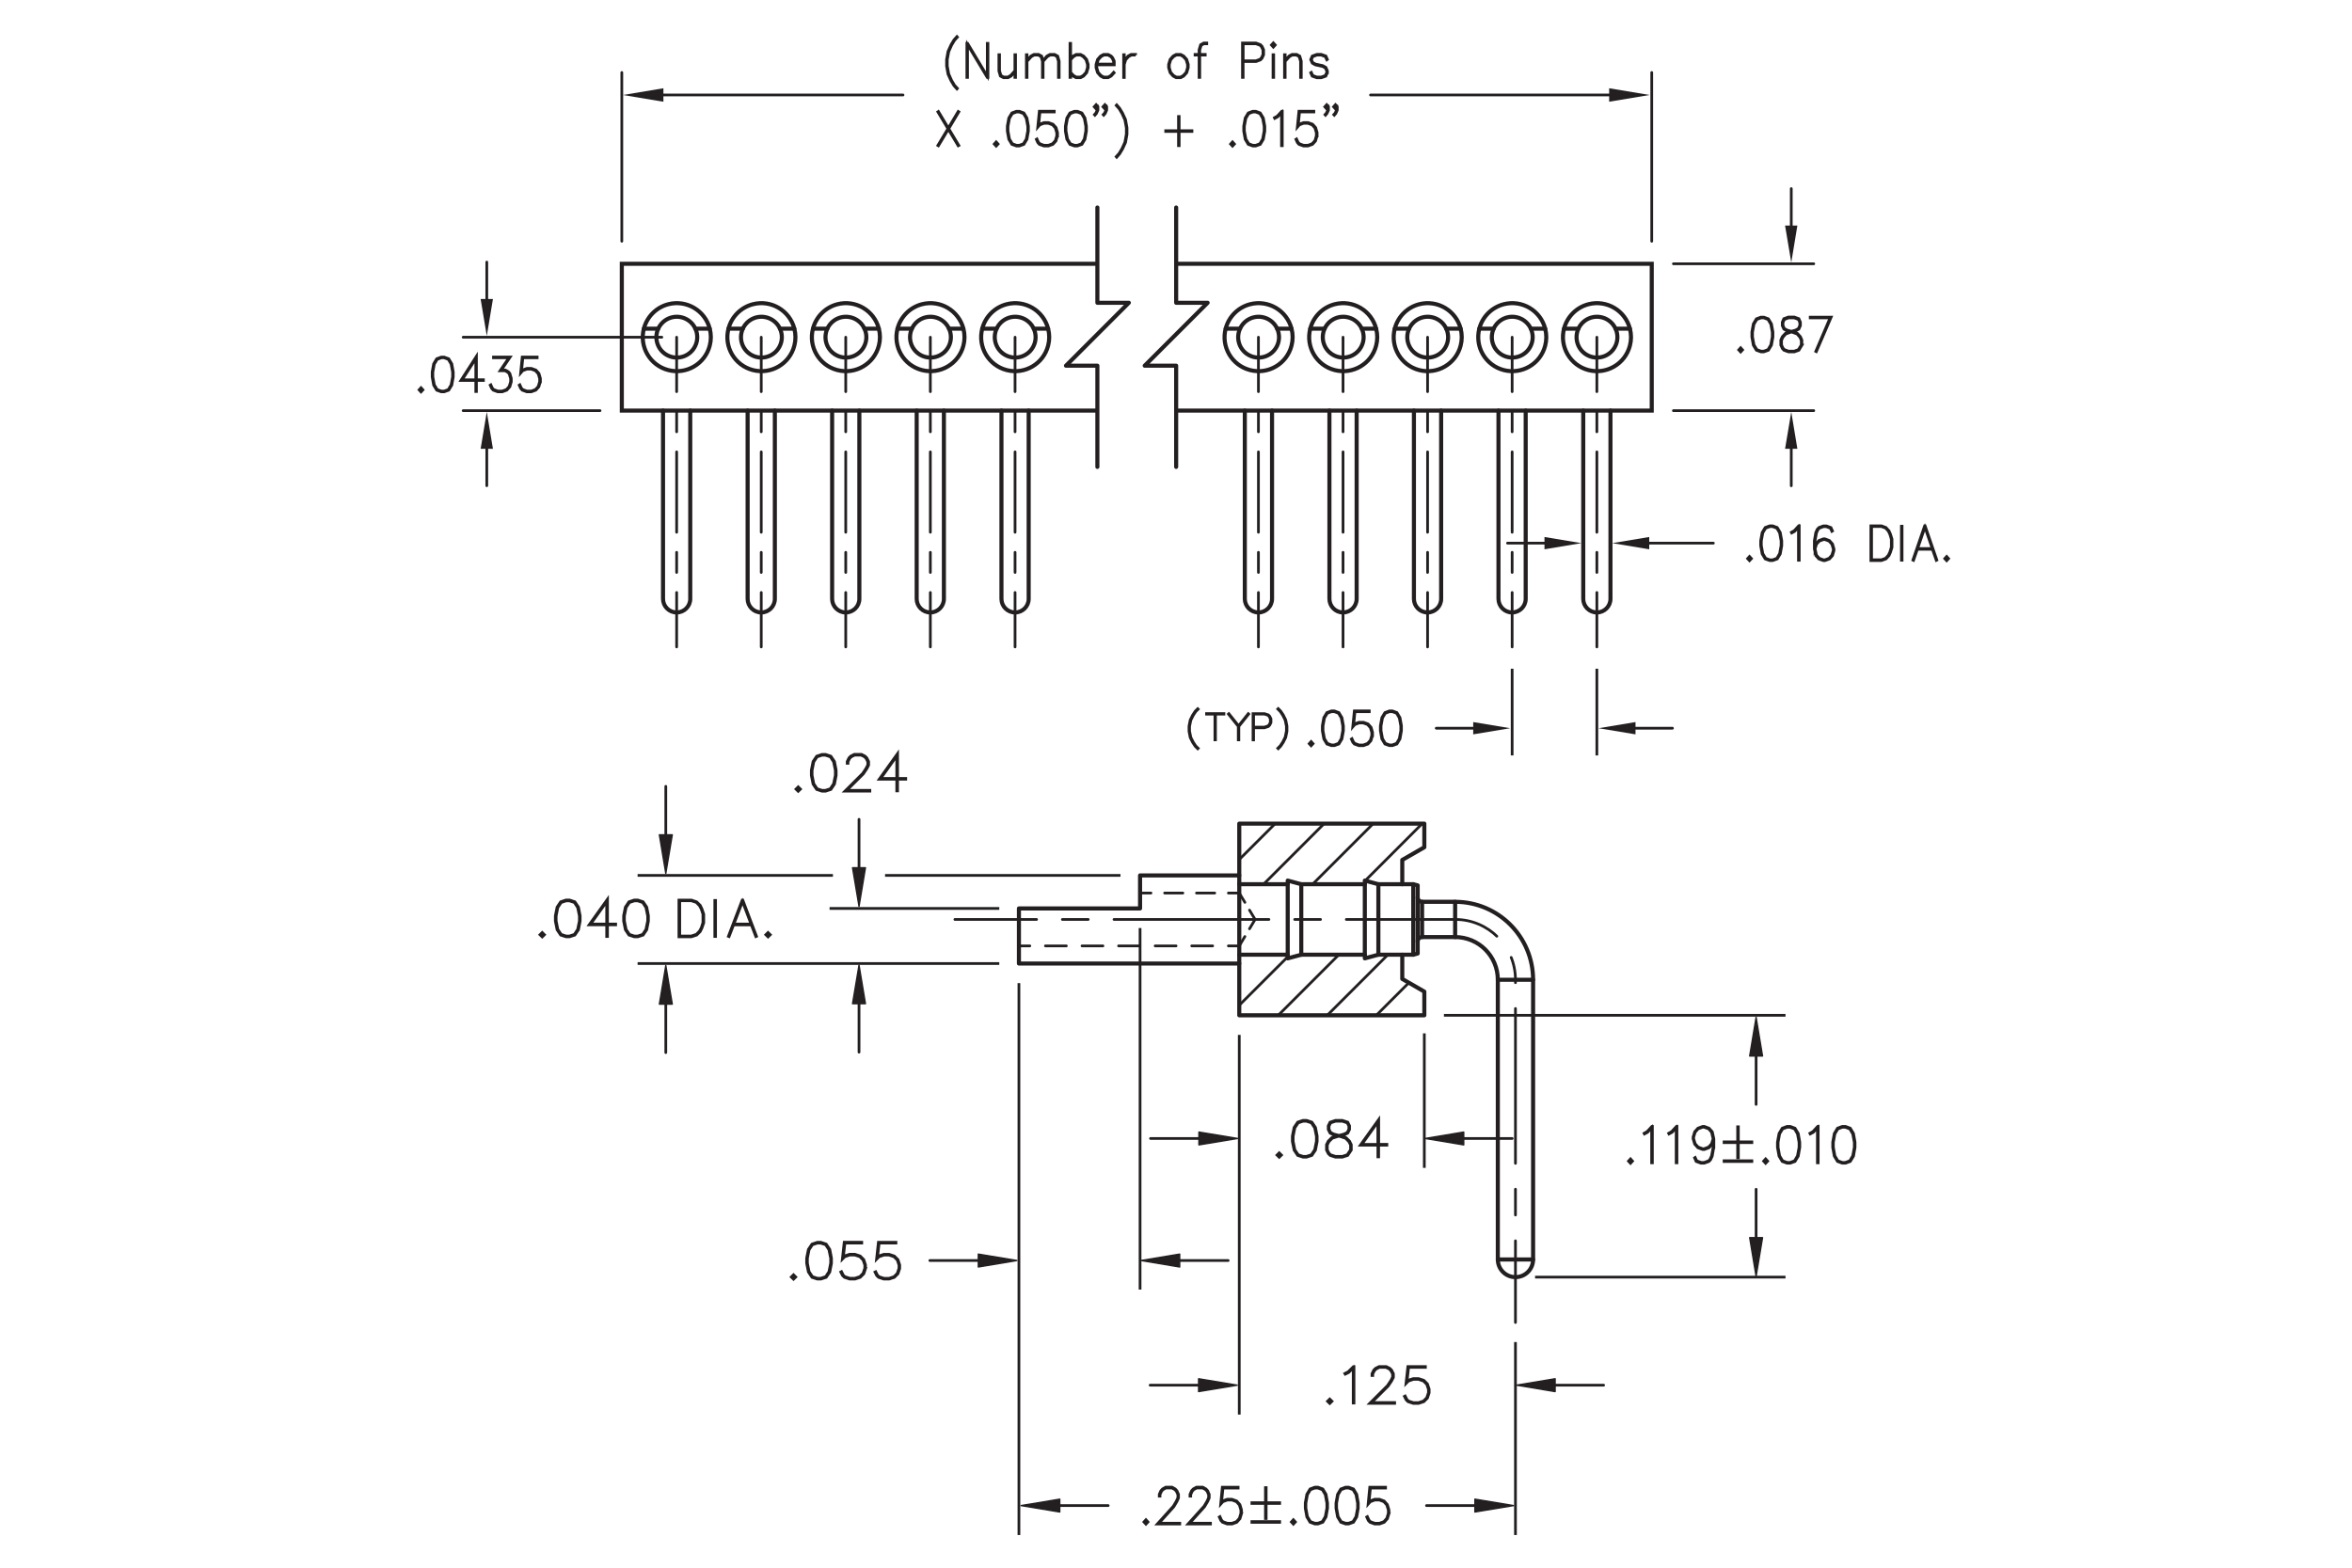<?xml version="1.0" encoding="utf-8"?>
<!-- Generator: Adobe Illustrator 15.1.0, SVG Export Plug-In  -->
<!DOCTYPE svg PUBLIC "-//W3C//DTD SVG 1.1//EN" "http://www.w3.org/Graphics/SVG/1.1/DTD/svg11.dtd">
<svg version="1.1"
	 xmlns="http://www.w3.org/2000/svg" xmlns:xlink="http://www.w3.org/1999/xlink" xmlns:a="http://ns.adobe.com/AdobeSVGViewerExtensions/3.0/"
	 x="0px" y="0px" width="432px" height="288px" viewBox="-75.75 -6.23 432 288"
	 style="enable-background:new -75.75 -6.23 432 288;" xml:space="preserve">
<style type="text/css">
<![CDATA[
	.st0{fill:none;stroke:#231F20;stroke-width:0.5;stroke-linecap:round;stroke-linejoin:round;stroke-miterlimit:500;}
	.st1{fill:none;stroke:#231F20;stroke-width:0.5;stroke-linecap:round;stroke-linejoin:round;stroke-miterlimit:10;}
	.st2{fill:none;stroke:#231F20;stroke-width:0.5;stroke-linecap:round;stroke-linejoin:round;}
	.st3{fill:none;stroke:#231F20;stroke-width:0.5;stroke-linecap:round;stroke-linejoin:round;stroke-dasharray:4.741,4.741;}
	.st4{fill:none;stroke:#231F20;stroke-width:0.5;stroke-linecap:round;stroke-linejoin:round;stroke-dasharray:3.839,2.879;}
	
		.st5{fill:none;stroke:#231F20;stroke-width:0.5;stroke-linecap:round;stroke-linejoin:round;stroke-dasharray:28.448,4.741,4.741,4.741;}
	.st6{fill:none;stroke:#231F20;stroke-width:0.5;}
	.st7{fill:none;stroke:#231F20;stroke-width:0.5;stroke-linecap:round;stroke-linejoin:round;stroke-dasharray:3.344,2.508;}
	.st8{fill:none;stroke:#231F20;stroke-width:0.5;stroke-linejoin:round;stroke-miterlimit:10;}
	.st9{fill:#231F20;}
	.st10{fill:none;stroke:#231F20;stroke-width:0.75;stroke-linecap:round;stroke-linejoin:round;stroke-miterlimit:10;}
	.st11{fill:none;stroke:#231F20;stroke-width:0.25;stroke-linecap:round;stroke-linejoin:round;stroke-miterlimit:500;}
	
		.st12{fill:none;stroke:#231F20;stroke-width:0.5;stroke-linecap:round;stroke-linejoin:round;stroke-dasharray:14.763,3.691,3.691,3.691;}
	.st13{font-size:6.5;}
	.st14{fill:none;}
	.st15{fill:#231F20;stroke:#231F20;stroke-width:0.5;stroke-miterlimit:10;}
	.st16{font-size:8.504;}
	.st17{fill:none;stroke:#231F20;stroke-width:0.75;stroke-miterlimit:10;}
	.st18{font-size:5.402;}
	
		.st19{fill-rule:evenodd;clip-rule:evenodd;fill:#231F20;stroke:#231F20;stroke-width:0.25;stroke-linecap:round;stroke-linejoin:round;stroke-miterlimit:500;}
	.st20{fill:none;stroke:#231F20;stroke-width:0.5;stroke-linecap:round;stroke-linejoin:round;stroke-dasharray:3.691,3.691;}
	.st21{font-size:9.004;}
	.st22{font-family:'Simplex';}
]]>
</style>
<defs>
</defs>
<polyline class="st10" points="140.28,79.54 140.28,60.95 134.5,60.95 146.06,49.39 140.28,49.39 140.28,31.89 "/>
<polyline class="st10" points="125.81,79.54 125.81,60.95 120.04,60.95 131.59,49.39 125.81,49.39 125.81,31.89 "/>
<line class="st1" x1="231.61" y1="69.21" x2="257.39" y2="69.21"/>
<line class="st1" x1="231.61" y1="42.23" x2="257.39" y2="42.23"/>
<line class="st1" x1="253.26" y1="76.22" x2="253.26" y2="83.01"/>
<polygon class="st9" points="252.12,76.22 254.38,76.22 253.26,69.44 "/>
<polygon class="st9" points="252.12,35.21 254.38,35.21 253.26,42 "/>
<line class="st1" x1="253.26" y1="35.21" x2="253.26" y2="28.42"/>
<line class="st1" x1="90.11" y1="11.22" x2="44.66" y2="11.22"/>
<line class="st1" x1="38.46" y1="38.09" x2="38.46" y2="7.09"/>
<polygon class="st9" points="46.1,12.46 46.1,9.98 38.66,11.22 "/>
<line class="st1" x1="175.98" y1="11.22" x2="221.27" y2="11.22"/>
<polygon class="st9" points="219.81,12.46 219.81,9.98 227.25,11.22 "/>
<line class="st1" x1="9.32" y1="69.21" x2="34.46" y2="69.21"/>
<line class="st1" x1="9.32" y1="55.72" x2="45.81" y2="55.72"/>
<line class="st1" x1="13.66" y1="76.22" x2="13.66" y2="83"/>
<polygon class="st9" points="12.53,76.22 14.79,76.22 13.66,69.43 "/>
<polygon class="st9" points="12.53,48.7 14.79,48.7 13.66,55.49 "/>
<line class="st1" x1="13.66" y1="48.7" x2="13.66" y2="41.92"/>
<line class="st1" x1="224.65" y1="127.55" x2="231.44" y2="127.55"/>
<polygon class="st9" points="224.65,128.68 224.65,126.42 217.86,127.55 "/>
<polygon class="st9" points="194.84,128.68 194.84,126.42 201.62,127.55 "/>
<line class="st1" x1="194.84" y1="127.55" x2="188.05" y2="127.55"/>
<g>
	<path class="st15" d="M244.31,58.05l-0.35,0.38l-0.35-0.38l0.35-0.39L244.31,58.05z M244.15,58.05l-0.18-0.2l-0.18,0.2l0.18,0.2
		L244.15,58.05z"/>
	<path class="st15" d="M249.89,55.68l-0.27,1.5l-0.56,0.93l-0.83,0.3h-0.55l-0.83-0.3l-0.56-0.93l-0.27-1.5v-0.91l0.27-1.5
		l0.56-0.93l0.83-0.31h0.55l0.83,0.31l0.56,0.93l0.27,1.5V55.68z M249.77,55.66v-0.87l-0.27-1.47l-0.51-0.86l-0.77-0.29h-0.52
		l-0.77,0.29l-0.52,0.86l-0.27,1.47v0.87l0.27,1.47l0.52,0.86l0.77,0.29h0.52l0.77-0.29l0.51-0.86L249.77,55.66z"/>
	<path class="st15" d="M255.22,57.18l-0.56,0.93l-0.83,0.3h-1.09l-0.83-0.3l-0.29-0.32l-0.28-0.62v-0.93l0.28-0.62l0.56-0.61
		l0.85-0.32l-0.58-0.15l-0.56-0.32l-0.28-0.63v-0.63l0.28-0.64l0.84-0.31h1.09l0.84,0.31l0.28,0.64v0.63l-0.28,0.63l-0.56,0.32
		l-0.57,0.15l0.03,0.01l0.82,0.31l0.56,0.61l0.27,0.62V57.18z M255.1,57.14v-0.86l-0.26-0.57l-0.51-0.58l-0.79-0.29l-0.25-0.08
		l-0.25,0.08l-0.79,0.29l-0.52,0.58l-0.26,0.57v0.86l0.26,0.57l0.25,0.28l0.78,0.29h1.05l0.77-0.29L255.1,57.14z M254.83,53.57
		v-0.56l-0.25-0.55l-0.77-0.29h-1.05l-0.77,0.29l-0.25,0.55v0.56l0.25,0.56l0.51,0.28l0.78,0.22l0.78-0.22l0.51-0.28L254.83,53.57z"
		/>
	<path class="st15" d="M260.59,52.03l-2.73,6.34l-0.1-0.05l2.63-6.15h-3.65v-0.14H260.59z"/>
</g>
<g>
	<path class="st15" d="M144.32,131.24l-0.08,0.08l-0.46-0.46l-0.46-0.69l-0.46-0.91l-0.22-1.15v-0.92l0.22-1.15l0.46-0.92l0.46-0.69
		l0.46-0.46l0.08,0.08l-0.45,0.45l-0.45,0.68l-0.45,0.9l-0.23,1.12v0.9l0.23,1.12l0.45,0.9l0.45,0.68L144.32,131.24z"/>
	<path class="st15" d="M149.04,124.96h-1.54v4.73h-0.1v-4.73h-1.54v-0.1h3.19V124.96z"/>
	<path class="st15" d="M153.6,124.95l-1.81,2.26v2.48h-0.1v-2.48l-1.81-2.26l0.08-0.07l1.78,2.23l1.78-2.23L153.6,124.95z"/>
	<path class="st15" d="M157.69,126.52l-0.24,0.48l-0.25,0.24l-0.7,0.23h-2v2.23h-0.1v-4.83h2.1l0.7,0.23l0.25,0.24l0.24,0.48V126.52
		z M157.58,126.49v-0.66l-0.22-0.44l-0.21-0.22l-0.66-0.22h-1.99v2.4h1.99l0.66-0.22l0.21-0.22L157.58,126.49z"/>
	<path class="st15" d="M160.63,128.1l-0.23,1.15l-0.46,0.91l-0.46,0.69l-0.45,0.46l-0.08-0.08l0.45-0.45l0.45-0.68l0.45-0.9
		l0.23-1.12v-0.9l-0.23-1.12l-0.45-0.9l-0.45-0.68l-0.45-0.45l0.08-0.08l0.45,0.46l0.46,0.69l0.46,0.92l0.23,1.15V128.1z"/>
</g>
<g>
	<path class="st15" d="M100.1,10.01l-0.09,0.1l-0.54-0.61l-0.54-0.9l-0.55-1.19l-0.27-1.5V4.71l0.27-1.5L98.93,2l0.54-0.9l0.54-0.61
		l0.09,0.1l-0.53,0.59l-0.53,0.88l-0.53,1.18l-0.27,1.47V5.9l0.27,1.47l0.53,1.18l0.53,0.88L100.1,10.01z"/>
	<path class="st15" d="M105.71,7.99h-0.13l-3.62-6.03v6.03h-0.12V1.74h0.13l3.62,6.03V1.74h0.12V7.99z"/>
	<path class="st15" d="M110.78,7.99h-0.12V6.96l-0.7,0.79l-0.56,0.3h-0.83l-0.58-0.31l-0.27-0.93V3.82h0.12v2.97l0.26,0.85l0.5,0.28
		h0.77l0.51-0.29l0.78-0.86V3.82h0.12V7.99z"/>
	<path class="st15" d="M118.78,7.99h-0.12V5.02l-0.26-0.85l-0.5-0.28h-0.77l-0.51,0.29l-0.78,0.86v2.95h-0.12V5.02l-0.26-0.85
		l-0.5-0.28h-0.77l-0.52,0.29l-0.78,0.86v2.95h-0.12V3.82h0.12v1.03l0.71-0.79l0.56-0.3h0.84l0.57,0.31l0.24,0.82l0.74-0.83
		l0.56-0.3h0.83l0.58,0.31l0.27,0.94V7.99z"/>
	<path class="st15" d="M124.12,6.21l-0.28,0.92l-0.55,0.62l-0.56,0.3h-0.83l-0.56-0.3l-0.44-0.49v0.73h-0.12V1.74h0.12v2.82
		l0.44-0.49l0.56-0.3h0.83l0.56,0.3l0.55,0.62l0.28,0.92V6.21z M123.99,6.19V5.62l-0.26-0.87l-0.52-0.57l-0.51-0.29h-0.77
		l-0.51,0.29l-0.52,0.56v2.33l0.52,0.56l0.51,0.29h0.77l0.51-0.29l0.52-0.57L123.99,6.19z"/>
	<path class="st15" d="M128.91,5.68h-3.21v0.52l0.26,0.87l0.52,0.57l0.51,0.29h0.77l0.51-0.29l0.53-0.59l0.09,0.1l-0.55,0.6
		l-0.56,0.3h-0.83l-0.56-0.3l-0.55-0.62l-0.28-0.92V5.6l0.28-0.92l0.55-0.62l0.56-0.3h0.83l0.56,0.3l0.28,0.32L128.91,5V5.68z
		 M128.79,5.54V5.03l-0.26-0.57l-0.25-0.28l-0.51-0.29h-0.77l-0.51,0.29l-0.52,0.57l-0.24,0.79H128.79z"/>
	<path class="st15" d="M132.84,3.89h-0.79l-0.52,0.29l-0.52,0.57l-0.26,0.87v2.38h-0.12V3.82h0.12v1.37l0.15-0.51l0.55-0.62
		l0.56-0.3h0.82V3.89z"/>
	<path class="st15" d="M142.5,6.21l-0.28,0.92l-0.55,0.62l-0.56,0.3h-0.83l-0.56-0.3l-0.55-0.62l-0.28-0.92V5.6l0.28-0.92l0.55-0.62
		l0.56-0.3h0.83l0.56,0.3l0.55,0.62l0.28,0.92V6.21z M142.37,6.19V5.62l-0.26-0.87l-0.52-0.57l-0.51-0.29h-0.77l-0.51,0.29
		l-0.52,0.57l-0.26,0.87v0.58l0.26,0.87l0.52,0.57l0.51,0.29h0.77l0.51-0.29l0.52-0.57L142.37,6.19z"/>
	<path class="st15" d="M145.89,1.81h-0.52l-0.5,0.28l-0.26,0.85v0.82h1.01v0.13h-1.01v4.1h-0.12v-4.1h-0.74V3.76h0.74V2.92
		l0.28-0.93l0.58-0.32h0.55V1.81z"/>
	<path class="st15" d="M156.34,3.84l-0.28,0.62l-0.29,0.31l-0.83,0.31h-2.36v2.91h-0.12V1.67h2.48l0.83,0.31l0.29,0.31l0.28,0.62
		V3.84z M156.22,3.81V2.95l-0.26-0.57l-0.25-0.28l-0.78-0.29h-2.34v3.13h2.34l0.78-0.29l0.25-0.28L156.22,3.81z"/>
	<path class="st15" d="M158.48,2.04l-0.35,0.39l-0.35-0.39l0.35-0.39L158.48,2.04z M158.31,2.04l-0.18-0.2l-0.18,0.2l0.18,0.2
		L158.31,2.04z M158.19,7.99h-0.12V3.82h0.12V7.99z"/>
	<path class="st15" d="M163.25,7.99h-0.12V5.02l-0.26-0.85l-0.5-0.28h-0.77l-0.52,0.29l-0.78,0.86v2.95h-0.12V3.82h0.12v1.03
		l0.71-0.79l0.56-0.3h0.84l0.57,0.31l0.28,0.94V7.99z"/>
	<path class="st15" d="M168.05,7.12l-0.28,0.64l-0.84,0.3h-0.82l-0.84-0.3l-0.28-0.62l0.11-0.07l0.26,0.57l0.77,0.29h0.79l0.77-0.29
		l0.25-0.56V6.82l-0.25-0.56l-0.51-0.28l-1.34-0.29l-0.56-0.32l-0.29-0.65l0.29-0.66l0.84-0.3h0.82l0.84,0.3l0.27,0.62l-0.1,0.07
		l-0.26-0.57l-0.77-0.29h-0.79l-0.77,0.29l-0.24,0.54l0.24,0.54l0.52,0.28l1.34,0.29l0.56,0.32l0.28,0.63V7.12z"/>
</g>
<g>
	<path class="st15" d="M100.36,20.49l-0.11,0.06l-1.82-3.03l-1.82,3.03l-0.1-0.06l1.85-3.08l-1.85-3.09l0.1-0.07l1.82,3.04
		l1.82-3.04l0.11,0.07l-1.85,3.09L100.36,20.49z"/>
	<path class="st15" d="M107.57,20.23l-0.35,0.38l-0.35-0.38l0.35-0.39L107.57,20.23z M107.4,20.23l-0.18-0.2l-0.18,0.2l0.18,0.2
		L107.4,20.23z"/>
	<path class="st15" d="M113.14,17.86l-0.27,1.5l-0.56,0.93l-0.83,0.3h-0.55l-0.83-0.3l-0.56-0.93l-0.27-1.5v-0.91l0.27-1.5
		l0.56-0.93l0.83-0.31h0.55l0.83,0.31l0.56,0.93l0.27,1.5V17.86z M113.02,17.84v-0.87l-0.27-1.47l-0.51-0.86l-0.77-0.29h-0.52
		l-0.77,0.29l-0.52,0.86l-0.27,1.47v0.87l0.27,1.47l0.52,0.86l0.77,0.29h0.52l0.77-0.29l0.51-0.86L113.02,17.84z"/>
	<path class="st15" d="M118.47,18.75l-0.27,0.92l-0.56,0.62l-0.83,0.3h-0.82l-0.83-0.3l-0.29-0.32l-0.27-0.6l0.11-0.07l0.27,0.59
		l0.25,0.28l0.78,0.29h0.79l0.78-0.29l0.51-0.57l0.26-0.87v-0.58l-0.26-0.87l-0.51-0.57l-0.78-0.29h-0.79l-0.78,0.29l-0.37,0.43
		l0.29-2.94h2.74v0.14h-2.63l-0.24,2.42l0.16-0.17l0.83-0.3h0.82l0.83,0.3l0.56,0.62l0.27,0.92V18.75z"/>
	<path class="st15" d="M123.8,17.86l-0.27,1.5l-0.56,0.93l-0.83,0.3h-0.55l-0.83-0.3l-0.56-0.93l-0.27-1.5v-0.91l0.27-1.5l0.56-0.93
		l0.83-0.31h0.55l0.83,0.31l0.56,0.93l0.27,1.5V17.86z M123.68,17.84v-0.87l-0.27-1.47l-0.51-0.86l-0.77-0.29h-0.52l-0.77,0.29
		l-0.52,0.86l-0.27,1.47v0.87l0.27,1.47l0.52,0.86l0.77,0.29h0.52l0.77-0.29l0.51-0.86L123.68,17.84z"/>
	<path class="st15" d="M125.91,14l-0.28,0.62l-0.27,0.31l-0.09-0.1l0.26-0.29l0.26-0.57v-0.42l-0.21,0.23l-0.35-0.39l0.35-0.39
		l0.33,0.37V14z M125.77,13.38l-0.18-0.2l-0.18,0.2l0.18,0.2L125.77,13.38z M127.52,14l-0.27,0.62l-0.28,0.31l-0.09-0.1l0.26-0.29
		l0.26-0.57v-0.42l-0.21,0.23l-0.35-0.39l0.35-0.39l0.33,0.37V14z M127.38,13.38l-0.18-0.2l-0.18,0.2l0.18,0.2L127.38,13.38z"/>
	<path class="st15" d="M131.25,18.45l-0.27,1.5l-0.55,1.19l-0.54,0.9l-0.53,0.61l-0.09-0.1l0.53-0.59l0.53-0.88l0.53-1.18l0.27-1.47
		v-1.17l-0.27-1.47l-0.53-1.18l-0.53-0.88l-0.53-0.59l0.09-0.1l0.53,0.61l0.54,0.9l0.55,1.2l0.27,1.5V18.45z"/>
	<path class="st15" d="M143.18,17.92h-2.35v2.61h-0.12v-2.61h-2.35v-0.14h2.35v-2.61h0.12v2.61h2.35V17.92z"/>
	<path class="st15" d="M150.98,20.23l-0.35,0.38l-0.35-0.38l0.35-0.39L150.98,20.23z M150.81,20.23l-0.18-0.2l-0.18,0.2l0.18,0.2
		L150.81,20.23z"/>
	<path class="st15" d="M156.56,17.86l-0.27,1.5l-0.56,0.93l-0.83,0.3h-0.55l-0.83-0.3l-0.56-0.93l-0.27-1.5v-0.91l0.27-1.5
		l0.56-0.93l0.83-0.31h0.55l0.83,0.31l0.56,0.93l0.27,1.5V17.86z M156.44,17.84v-0.87l-0.27-1.47l-0.51-0.86l-0.77-0.29h-0.52
		l-0.77,0.29l-0.52,0.86l-0.27,1.47v0.87l0.27,1.47l0.52,0.86l0.77,0.29h0.52l0.77-0.29l0.51-0.86L156.44,17.84z"/>
	<path class="st15" d="M159.75,20.53h-0.12v-6.09l-0.7,0.79l-0.54,0.29l-0.06-0.12l0.53-0.3l0.82-0.9h0.09V20.53z"/>
	<path class="st15" d="M166.15,18.75l-0.27,0.92l-0.56,0.62l-0.83,0.3h-0.82l-0.83-0.3l-0.29-0.32l-0.27-0.6l0.11-0.07l0.27,0.59
		l0.25,0.28l0.78,0.29h0.79l0.78-0.29l0.51-0.57l0.26-0.87v-0.58l-0.26-0.87l-0.51-0.57l-0.78-0.29h-0.79l-0.78,0.29l-0.37,0.43
		l0.29-2.94h2.74v0.14h-2.63l-0.24,2.42l0.16-0.17l0.83-0.3h0.82l0.83,0.3l0.56,0.62l0.27,0.92V18.75z"/>
	<path class="st15" d="M168.26,14l-0.28,0.62l-0.27,0.31l-0.09-0.1l0.26-0.29l0.26-0.57v-0.42l-0.21,0.23l-0.35-0.39l0.35-0.39
		l0.33,0.37V14z M168.12,13.38l-0.18-0.2l-0.18,0.2l0.18,0.2L168.12,13.38z M169.87,14l-0.27,0.62l-0.28,0.31l-0.09-0.1l0.26-0.29
		l0.26-0.57v-0.42l-0.21,0.23l-0.35-0.39l0.35-0.39l0.33,0.37V14z M169.72,13.38l-0.18-0.2l-0.18,0.2l0.18,0.2L169.72,13.38z"/>
</g>
<g>
	<path class="st15" d="M165.42,130.39l-0.35,0.38l-0.35-0.38l0.35-0.39L165.42,130.39z M165.25,130.39l-0.18-0.2l-0.18,0.2l0.18,0.2
		L165.25,130.39z"/>
	<path class="st15" d="M171,128.02l-0.27,1.5l-0.56,0.93l-0.83,0.3h-0.55l-0.83-0.3l-0.56-0.93l-0.27-1.5v-0.91l0.27-1.5l0.56-0.93
		l0.83-0.31h0.55l0.83,0.31l0.56,0.93l0.27,1.5V128.02z M170.88,128v-0.87l-0.27-1.47l-0.51-0.86l-0.77-0.29h-0.52l-0.77,0.29
		l-0.52,0.86l-0.27,1.47V128l0.27,1.47l0.52,0.86l0.77,0.29h0.52l0.77-0.29l0.51-0.86L170.88,128z"/>
	<path class="st15" d="M176.33,128.92l-0.27,0.92l-0.56,0.62l-0.83,0.3h-0.82l-0.83-0.3l-0.29-0.32l-0.27-0.6l0.11-0.07l0.27,0.59
		l0.25,0.28l0.78,0.29h0.79l0.78-0.29l0.51-0.57l0.26-0.87v-0.58l-0.26-0.87l-0.51-0.57l-0.78-0.29h-0.79l-0.78,0.29l-0.37,0.43
		l0.29-2.94h2.74v0.14h-2.63l-0.24,2.42l0.16-0.17l0.83-0.3h0.82l0.83,0.3l0.56,0.62l0.27,0.92V128.92z"/>
	<path class="st15" d="M181.66,128.02l-0.27,1.5l-0.56,0.93l-0.83,0.3h-0.55l-0.83-0.3l-0.56-0.93l-0.27-1.5v-0.91l0.27-1.5
		l0.56-0.93l0.83-0.31H180l0.83,0.31l0.56,0.93l0.27,1.5V128.02z M181.54,128v-0.87l-0.27-1.47l-0.51-0.86l-0.77-0.29h-0.52
		l-0.77,0.29l-0.52,0.86l-0.27,1.47V128l0.27,1.47l0.52,0.86l0.77,0.29h0.52l0.77-0.29l0.51-0.86L181.54,128z"/>
</g>
<g>
	<path class="st15" d="M1.93,65.39l-0.35,0.38l-0.35-0.38L1.58,65L1.93,65.39z M1.76,65.39l-0.18-0.2l-0.18,0.2l0.18,0.2L1.76,65.39
		z"/>
	<path class="st15" d="M7.5,63.02l-0.27,1.5l-0.56,0.93l-0.83,0.3H5.29l-0.83-0.3L3.9,64.52l-0.27-1.5v-0.91l0.27-1.5l0.56-0.93
		l0.83-0.31h0.55l0.83,0.31l0.56,0.93l0.27,1.5V63.02z M7.38,63v-0.87l-0.27-1.47L6.6,59.79l-0.77-0.29H5.31l-0.77,0.29l-0.52,0.86
		l-0.27,1.47V63l0.27,1.47l0.52,0.86l0.77,0.29h0.52l0.77-0.29l0.51-0.86L7.38,63z"/>
	<path class="st15" d="M13.04,63.67h-1.28v2.02h-0.12v-2.02H8.9l2.86-4.45v4.31h1.28V63.67z M11.64,63.54v-3.88l-2.5,3.88H11.64z"/>
	<path class="st15" d="M18.16,63.91l-0.27,0.92l-0.56,0.62l-0.83,0.3h-0.82l-0.83-0.3l-0.29-0.32l-0.27-0.6l0.11-0.07l0.27,0.59
		l0.25,0.28l0.78,0.29h0.79l0.78-0.29l0.51-0.57l0.26-0.87v-0.58l-0.26-0.87l-0.25-0.27l-0.51-0.29H16.1l1.61-2.38h-2.82v-0.14h3.07
		l-1.61,2.38h0.7l0.56,0.31l0.28,0.32l0.27,0.92V63.91z"/>
	<path class="st15" d="M23.49,63.91l-0.27,0.92l-0.56,0.62l-0.83,0.3h-0.82l-0.83-0.3l-0.29-0.32l-0.27-0.6l0.11-0.07L20,65.05
		l0.25,0.28l0.78,0.29h0.79l0.78-0.29l0.51-0.57l0.26-0.87v-0.58l-0.26-0.87l-0.51-0.57l-0.78-0.29h-0.79l-0.78,0.29l-0.37,0.43
		l0.29-2.94h2.74v0.14h-2.63l-0.24,2.42l0.16-0.17l0.83-0.3h0.82l0.83,0.3l0.56,0.62l0.27,0.92V63.91z"/>
</g>
<polyline class="st17" points="125.81,42.23 38.46,42.23 38.46,69.2 125.81,69.2 "/>
<line class="st1" x1="227.63" y1="38.09" x2="227.63" y2="7.09"/>
<polyline class="st17" points="140.28,42.23 227.63,42.23 227.63,69.2 140.28,69.2 "/>
<line class="st0" x1="168.15" y1="180.17" x2="179.07" y2="169.26"/>
<line class="st0" x1="165.38" y1="156.17" x2="176.46" y2="145.09"/>
<line class="st0" x1="159.15" y1="180.17" x2="170.09" y2="169.23"/>
<line class="st0" x1="151.89" y1="178.42" x2="160.75" y2="169.57"/>
<line class="st0" x1="177.16" y1="180.17" x2="183.02" y2="174.31"/>
<line class="st0" x1="174.97" y1="155.59" x2="185.43" y2="145.12"/>
<line class="st0" x1="156.38" y1="156.16" x2="167.4" y2="145.14"/>
<line class="st0" x1="151.86" y1="151.68" x2="158.42" y2="145.13"/>
<path class="st10" d="M46.03,69.2v34.58c0,1.38,1.12,2.5,2.5,2.5c1.38,0,2.5-1.12,2.5-2.5V69.2"/>
<g>
	<g>
		<line class="st2" x1="48.53" y1="112.62" x2="48.53" y2="102.62"/>
		<line class="st20" x1="48.53" y1="98.93" x2="48.53" y2="93.4"/>
		<line class="st12" x1="48.53" y1="91.55" x2="48.53" y2="67.56"/>
		<line class="st2" x1="48.53" y1="65.72" x2="48.53" y2="55.72"/>
	</g>
</g>
<path class="st10" d="M184.64,166.73c0-0.45,0.36-0.81,0.81-0.81h6.07c4.33,0,7.84,3.51,7.84,7.84v51.39c0,1.79,1.45,3.24,3.24,3.24
	c1.79,0,3.24-1.45,3.24-3.24v-51.39c0-7.91-6.41-14.32-14.32-14.32h-6.07c-0.44,0-0.81-0.36-0.81-0.81"/>
<polyline class="st10" points="151.87,170.78 111.4,170.78 111.4,160.66 133.65,160.66 133.65,154.59 151.87,154.59 "/>
<line class="st10" x1="183.83" y1="156.21" x2="183.83" y2="169.16"/>
<polyline class="st10" points="181.81,156.21 181.81,151.75 185.86,149.42 185.86,145.08 151.87,145.08 151.87,180.29 
	185.86,180.29 185.86,175.94 181.81,173.61 181.81,169.16 "/>
<line class="st10" x1="185.45" y1="159.44" x2="185.45" y2="165.92"/>
<line class="st10" x1="205.84" y1="225.15" x2="199.36" y2="225.15"/>
<line class="st10" x1="199.36" y1="173.76" x2="205.84" y2="173.76"/>
<line class="st10" x1="191.52" y1="165.92" x2="191.52" y2="159.44"/>
<line class="st10" x1="177.42" y1="156.21" x2="177.42" y2="169.16"/>
<line class="st10" x1="163.26" y1="156.21" x2="163.26" y2="169.16"/>
<polygon class="st10" points="174.93,155.54 174.93,169.83 177.42,169.16 183.83,169.16 184.64,168.94 184.64,156.42 183.83,156.21 
	177.42,156.21 "/>
<polyline class="st10" points="174.93,169.16 163.26,169.16 160.77,169.83 160.77,155.54 163.26,156.21 174.93,156.21 "/>
<line class="st10" x1="151.87" y1="156.21" x2="160.77" y2="156.21"/>
<line class="st10" x1="160.77" y1="169.16" x2="151.87" y2="169.16"/>
<g>
	<g>
		<line class="st2" x1="111.4" y1="167.54" x2="113.4" y2="167.54"/>
		<line class="st4" x1="116.27" y1="167.54" x2="148.43" y2="167.54"/>
		<polyline class="st2" points="149.87,167.54 151.87,167.54 152.9,165.82 		"/>
		<polyline class="st2" points="153.75,164.4 154.78,162.68 153.75,160.97 		"/>
		<polyline class="st2" points="152.9,159.54 151.87,157.83 149.87,157.83 		"/>
		<line class="st7" x1="147.36" y1="157.83" x2="136.91" y2="157.83"/>
		<line class="st2" x1="135.65" y1="157.83" x2="133.65" y2="157.83"/>
	</g>
</g>
<g>
	<g>
		<line class="st2" x1="202.6" y1="236.72" x2="202.6" y2="221.72"/>
		<line class="st3" x1="202.6" y1="216.98" x2="202.6" y2="209.86"/>
		<path class="st5" d="M202.6,207.49v-33.73c0-6.12-4.96-11.08-11.08-11.08h-74.51"/>
		<line class="st2" x1="114.64" y1="162.68" x2="99.64" y2="162.68"/>
	</g>
</g>
<g>
	<path class="st6" d="M224.1,207.08l-0.37,0.4l-0.37-0.4l0.37-0.41L224.1,207.08z M223.92,207.08l-0.19-0.22l-0.19,0.22l0.19,0.21
		L223.92,207.08z"/>
	<path class="st6" d="M227.74,207.39h-0.13v-6.45l-0.74,0.84l-0.58,0.31l-0.06-0.12l0.56-0.32l0.87-0.95h0.09V207.39z"/>
	<path class="st6" d="M232.25,207.39h-0.13v-6.45l-0.74,0.84l-0.58,0.31l-0.06-0.12l0.56-0.32l0.87-0.95h0.09V207.39z"/>
	<path class="st6" d="M239.02,204.57l-0.28,1.59l-0.29,0.65l-0.31,0.33l-0.87,0.32h-0.59l-0.89-0.32l-0.29-0.66l0.11-0.07l0.28,0.61
		l0.81,0.3h0.55l0.83-0.3l0.26-0.3l0.28-0.61l0.29-1.56v-1.13l-0.16,0.54l-0.59,0.66l-0.87,0.33h-0.3l-0.88-0.33l-0.59-0.66
		l-0.29-0.97v-0.33l0.29-0.97l0.59-0.66l0.88-0.33h0.3l0.87,0.33l0.59,0.66l0.29,1.29V204.57z M238.9,202.98l-0.28-1.22l-0.54-0.61
		l-0.83-0.3h-0.27l-0.83,0.3l-0.54,0.61l-0.28,0.91v0.3l0.28,0.92l0.54,0.6l0.83,0.31h0.27l0.83-0.31l0.54-0.6L238.9,202.98z"/>
	<path class="st6" d="M246.02,203.68h-2.48v2.77h-0.13v-2.77h-2.49v-0.14h2.49v-2.77h0.13v2.77h2.48V203.68z M246.02,207.15h-5.1
		v-0.14h5.1V207.15z"/>
	<path class="st6" d="M248.92,207.08l-0.37,0.4l-0.37-0.4l0.37-0.41L248.92,207.08z M248.74,207.08l-0.19-0.22l-0.19,0.22l0.19,0.21
		L248.74,207.08z"/>
	<path class="st6" d="M254.82,204.57l-0.28,1.59l-0.59,0.98l-0.88,0.32h-0.59l-0.88-0.32l-0.59-0.98l-0.29-1.59v-0.97l0.29-1.59
		l0.59-0.98l0.88-0.33h0.59l0.88,0.33l0.59,0.98l0.28,1.59V204.57z M254.69,204.55v-0.92l-0.29-1.56l-0.54-0.91l-0.82-0.3h-0.55
		l-0.82,0.3l-0.55,0.91l-0.28,1.56v0.92l0.28,1.56l0.55,0.91l0.82,0.3h0.55l0.82-0.3l0.54-0.91L254.69,204.55z"/>
	<path class="st6" d="M258.19,207.39h-0.13v-6.45l-0.74,0.84l-0.58,0.31l-0.06-0.12l0.56-0.32l0.87-0.95h0.09V207.39z"/>
	<path class="st6" d="M264.97,204.57l-0.28,1.59l-0.59,0.98l-0.88,0.32h-0.59l-0.88-0.32l-0.59-0.98l-0.29-1.59v-0.97l0.29-1.59
		l0.59-0.98l0.88-0.33h0.59l0.88,0.33l0.59,0.98l0.28,1.59V204.57z M264.84,204.55v-0.92l-0.29-1.56l-0.54-0.91l-0.82-0.3h-0.55
		l-0.82,0.3l-0.55,0.91l-0.28,1.56v0.92l0.28,1.56l0.55,0.91l0.82,0.3h0.55l0.82-0.3l0.54-0.91L264.84,204.55z"/>
</g>
<g>
	<path class="st6" d="M135.1,273.37l-0.37,0.4l-0.37-0.4l0.37-0.41L135.1,273.37z M134.92,273.37l-0.19-0.22l-0.19,0.22l0.19,0.21
		L134.92,273.37z"/>
	<path class="st6" d="M140.94,273.74h-4.12l2.94-3.26l0.56-0.94l0.28-0.62v-0.59l-0.28-0.6l-0.27-0.3l-0.55-0.3h-1.1l-0.54,0.3
		l-0.27,0.3l-0.28,0.6v0.3h-0.13v-0.33l0.29-0.66l0.3-0.33l0.59-0.33h1.17l0.59,0.33l0.3,0.33l0.29,0.66v0.67l-0.29,0.65l-0.57,0.95
		l-2.73,3.03h3.82V273.74z"/>
	<path class="st6" d="M146.58,273.74h-4.12l2.94-3.26l0.56-0.94l0.28-0.62v-0.59l-0.28-0.6l-0.27-0.3l-0.55-0.3h-1.1l-0.54,0.3
		l-0.27,0.3l-0.28,0.6v0.3h-0.13v-0.33l0.29-0.66l0.3-0.33l0.59-0.33h1.17l0.59,0.33l0.3,0.33l0.29,0.66v0.67l-0.29,0.65l-0.57,0.95
		l-2.73,3.03h3.82V273.74z"/>
	<path class="st6" d="M152.29,271.8l-0.29,0.97l-0.59,0.66l-0.87,0.32h-0.87l-0.87-0.32l-0.31-0.33l-0.29-0.64l0.12-0.07l0.28,0.62
		l0.26,0.3l0.83,0.3h0.83l0.83-0.3l0.54-0.61l0.28-0.92v-0.61l-0.28-0.92l-0.54-0.6l-0.83-0.31h-0.83l-0.83,0.31l-0.4,0.45l0.3-3.11
		h2.9v0.15h-2.78l-0.26,2.56l0.17-0.18l0.87-0.32h0.87l0.87,0.32l0.59,0.66l0.29,0.97V271.8z"/>
	<path class="st6" d="M159.29,269.97h-2.48v2.77h-0.13v-2.77h-2.49v-0.14h2.49v-2.77h0.13v2.77h2.48V269.97z M159.29,273.44h-5.1
		v-0.14h5.1V273.44z"/>
	<path class="st6" d="M162.18,273.37l-0.37,0.4l-0.37-0.4l0.37-0.41L162.18,273.37z M162,273.37l-0.19-0.22l-0.19,0.22l0.19,0.21
		L162,273.37z"/>
	<path class="st6" d="M168.09,270.85l-0.28,1.59l-0.59,0.98l-0.88,0.32h-0.59l-0.88-0.32l-0.59-0.98l-0.29-1.59v-0.97l0.29-1.59
		l0.59-0.98l0.88-0.33h0.59l0.88,0.33l0.59,0.98l0.28,1.59V270.85z M167.96,270.83v-0.92l-0.29-1.56l-0.54-0.91l-0.82-0.3h-0.55
		l-0.82,0.3l-0.55,0.91l-0.28,1.56v0.92l0.28,1.56l0.55,0.91l0.82,0.3h0.55l0.82-0.3l0.54-0.91L167.96,270.83z"/>
	<path class="st6" d="M173.73,270.85l-0.28,1.59l-0.59,0.98l-0.88,0.32h-0.59l-0.88-0.32l-0.59-0.98l-0.29-1.59v-0.97l0.29-1.59
		l0.59-0.98l0.88-0.33h0.59l0.88,0.33l0.59,0.98l0.28,1.59V270.85z M173.6,270.83v-0.92l-0.29-1.56l-0.54-0.91l-0.82-0.3h-0.55
		l-0.82,0.3l-0.55,0.91l-0.28,1.56v0.92l0.28,1.56l0.55,0.91l0.82,0.3h0.55l0.82-0.3l0.54-0.91L173.6,270.83z"/>
	<path class="st6" d="M179.37,271.8l-0.29,0.97l-0.59,0.66l-0.87,0.32h-0.87l-0.87-0.32l-0.31-0.33l-0.29-0.64l0.12-0.07l0.28,0.62
		l0.26,0.3l0.83,0.3h0.83l0.83-0.3l0.54-0.61l0.28-0.92v-0.61l-0.28-0.92l-0.54-0.6l-0.83-0.31h-0.83l-0.83,0.31l-0.4,0.45l0.3-3.11
		h2.9v0.15h-2.78l-0.26,2.56l0.17-0.18l0.87-0.32h0.87l0.87,0.32l0.59,0.66l0.29,0.97V271.8z"/>
</g>
<polygon class="st19" points="245.62,221.14 247.98,221.14 246.8,228.24 "/>
<line class="st0" x1="246.8" y1="221.14" x2="246.8" y2="212.25"/>
<polygon class="st19" points="245.62,187.77 247.98,187.77 246.8,180.67 "/>
<line class="st0" x1="246.8" y1="187.77" x2="246.8" y2="196.66"/>
<polygon class="st19" points="47.73,147.13 45.36,147.13 46.54,154.22 "/>
<line class="st0" x1="46.54" y1="147.13" x2="46.54" y2="138.23"/>
<polygon class="st19" points="47.73,178.24 45.36,178.24 46.54,171.15 "/>
<line class="st0" x1="46.54" y1="178.24" x2="46.54" y2="187.14"/>
<polygon class="st19" points="144.46,201.74 144.46,204.1 151.56,202.92 "/>
<line class="st0" x1="144.46" y1="202.92" x2="135.57" y2="202.92"/>
<polygon class="st19" points="193.1,201.74 193.1,204.1 186.01,202.92 "/>
<line class="st0" x1="193.1" y1="202.92" x2="202" y2="202.92"/>
<polygon class="st19" points="103.94,226.53 103.94,224.16 111.03,225.34 "/>
<line class="st0" x1="103.94" y1="225.34" x2="95.04" y2="225.34"/>
<polygon class="st19" points="140.93,226.53 140.93,224.16 133.83,225.34 "/>
<line class="st0" x1="140.93" y1="225.34" x2="149.83" y2="225.34"/>
<g>
	<rect x="63.36" y="222.06" class="st14" width="32.07" height="9.55"/>
	<path class="st6" d="M70.41,228.37l-0.41,0.4l-0.41-0.4l0.41-0.41L70.41,228.37z M70.21,228.37l-0.22-0.22l-0.22,0.22l0.22,0.21
		L70.21,228.37z"/>
	<path class="st6" d="M76.97,225.86l-0.31,1.59l-0.66,0.98l-0.98,0.32h-0.65l-0.98-0.32l-0.66-0.98l-0.32-1.59v-0.97l0.32-1.59
		l0.66-0.98l0.98-0.33h0.65l0.98,0.33l0.66,0.98l0.31,1.59V225.86z M76.82,225.83v-0.92l-0.32-1.56l-0.6-0.91l-0.91-0.3h-0.61
		l-0.91,0.3l-0.61,0.91l-0.31,1.56v0.92l0.31,1.56l0.61,0.91l0.91,0.3H75l0.91-0.3l0.6-0.91L76.82,225.83z"/>
	<path class="st6" d="M83.23,226.8l-0.32,0.97l-0.66,0.66l-0.97,0.32h-0.96l-0.97-0.32L79,228.09l-0.32-0.64l0.13-0.07l0.31,0.62
		l0.29,0.3l0.92,0.3h0.93l0.92-0.3l0.6-0.61l0.31-0.92v-0.61l-0.31-0.92l-0.6-0.6l-0.92-0.31h-0.93l-0.92,0.31l-0.44,0.45l0.34-3.11
		h3.22v0.15h-3.09l-0.29,2.56l0.19-0.18l0.97-0.32h0.96l0.97,0.32l0.66,0.66l0.32,0.97V226.8z"/>
	<path class="st6" d="M89.5,226.8l-0.32,0.97l-0.66,0.66l-0.97,0.32h-0.96l-0.97-0.32l-0.34-0.33l-0.32-0.64l0.13-0.07l0.31,0.62
		l0.29,0.3l0.92,0.3h0.93l0.92-0.3l0.6-0.61l0.31-0.92v-0.61l-0.31-0.92l-0.6-0.6l-0.92-0.31h-0.93l-0.92,0.31l-0.44,0.45l0.34-3.11
		h3.22v0.15h-3.09l-0.29,2.56l0.19-0.18l0.97-0.32h0.96l0.97,0.32l0.66,0.66l0.32,0.97V226.8z"/>
</g>
<g>
	<rect x="64.22" y="132.44" class="st14" width="32.07" height="9.55"/>
	<path class="st6" d="M71.27,138.74l-0.41,0.4l-0.41-0.4l0.41-0.41L71.27,138.74z M71.07,138.74l-0.22-0.22l-0.22,0.22l0.22,0.21
		L71.07,138.74z"/>
	<path class="st6" d="M77.83,136.23l-0.31,1.59l-0.66,0.98l-0.98,0.32h-0.65l-0.98-0.32l-0.66-0.98l-0.32-1.59v-0.97l0.32-1.59
		l0.66-0.98l0.98-0.33h0.65l0.98,0.33l0.66,0.98l0.31,1.59V136.23z M77.68,136.2v-0.92l-0.32-1.56l-0.6-0.91l-0.91-0.3h-0.61
		l-0.91,0.3l-0.61,0.91l-0.31,1.56v0.92l0.31,1.56l0.61,0.91l0.91,0.3h0.61l0.91-0.3l0.6-0.91L77.68,136.2z"/>
	<path class="st6" d="M84.02,139.11h-4.58l3.27-3.26l0.62-0.94l0.31-0.62v-0.59l-0.31-0.6l-0.29-0.3l-0.61-0.3h-1.22l-0.6,0.3
		l-0.3,0.3l-0.31,0.6v0.3h-0.14v-0.33l0.32-0.66l0.33-0.33l0.66-0.33h1.3l0.66,0.33l0.33,0.33l0.33,0.66v0.67l-0.33,0.65l-0.64,0.95
		l-3.04,3.03h4.24V139.11z"/>
	<path class="st6" d="M90.61,136.92h-1.5v2.14h-0.15v-2.14h-3.22l3.37-4.71v4.56h1.5V136.92z M88.96,136.77v-4.11l-2.94,4.11H88.96z
		"/>
</g>
<g>
	<rect x="14.96" y="159.19" class="st14" width="59.25" height="9.55"/>
	<path class="st6" d="M24.25,165.49l-0.41,0.4l-0.41-0.4l0.41-0.41L24.25,165.49z M24.05,165.49l-0.22-0.22l-0.22,0.22l0.22,0.21
		L24.05,165.49z"/>
	<path class="st6" d="M30.81,162.98l-0.31,1.59l-0.66,0.98l-0.98,0.32h-0.65l-0.98-0.32l-0.66-0.98l-0.32-1.59v-0.97l0.32-1.59
		l0.66-0.98l0.98-0.33h0.65l0.98,0.33l0.66,0.98l0.31,1.59V162.98z M30.67,162.96v-0.92l-0.32-1.56l-0.6-0.91l-0.91-0.3h-0.61
		l-0.91,0.3l-0.61,0.91l-0.31,1.56v0.92l0.31,1.56l0.61,0.91l0.91,0.3h0.61l0.91-0.3l0.6-0.91L30.67,162.96z"/>
	<path class="st6" d="M37.33,163.67h-1.5v2.14h-0.15v-2.14h-3.22l3.37-4.71v4.56h1.5V163.67z M35.68,163.53v-4.11l-2.94,4.11H35.68z
		"/>
	<path class="st6" d="M43.35,162.98l-0.31,1.59l-0.66,0.98l-0.98,0.32h-0.65l-0.98-0.32l-0.66-0.98l-0.32-1.59v-0.97l0.32-1.59
		l0.66-0.98l0.98-0.33h0.65l0.98,0.33l0.66,0.98l0.31,1.59V162.98z M43.21,162.96v-0.92l-0.32-1.56l-0.6-0.91l-0.91-0.3h-0.61
		l-0.91,0.3l-0.61,0.91l-0.31,1.56v0.92l0.31,1.56l0.61,0.91l0.91,0.3h0.61l0.91-0.3l0.6-0.91L43.21,162.96z"/>
	<path class="st6" d="M53.51,163.29l-0.33,0.96l-0.31,0.65l-0.66,0.65l-0.97,0.32h-2.29v-6.75h2.29l0.97,0.33l0.66,0.65l0.31,0.65
		l0.33,0.96V163.29z M53.36,163.27v-1.56l-0.3-0.93l-0.32-0.61l-0.6-0.62l-0.92-0.3H49.1v6.47h2.13l0.92-0.3l0.6-0.62l0.32-0.61
		L53.36,163.27z"/>
	<path class="st6" d="M55.68,165.81h-0.14v-6.62h0.14V165.81z"/>
	<path class="st6" d="M63.2,165.78l-0.12,0.05l-0.83-2.15h-3.26l-0.83,2.15l-0.12-0.05l2.54-6.66h0.1L63.2,165.78z M62.2,163.53
		l-1.57-4.14l-1.58,4.14H62.2z"/>
	<path class="st6" d="M65.73,165.49l-0.41,0.4l-0.41-0.4l0.41-0.41L65.73,165.49z M65.53,165.49l-0.22-0.22l-0.22,0.22l0.22,0.21
		L65.53,165.49z"/>
</g>
<polygon class="st19" points="83.21,153.18 80.84,153.18 82.03,160.28 "/>
<line class="st0" x1="82.03" y1="153.18" x2="82.03" y2="144.29"/>
<polygon class="st19" points="83.21,178.16 80.84,178.16 82.03,171.07 "/>
<line class="st0" x1="82.03" y1="178.16" x2="82.03" y2="187.06"/>
<g>
	<rect x="152.58" y="199.67" class="st14" width="32.07" height="9.55"/>
	<path class="st6" d="M159.62,205.97l-0.41,0.4l-0.41-0.4l0.41-0.41L159.62,205.97z M159.43,205.97l-0.22-0.22l-0.21,0.22l0.21,0.21
		L159.43,205.97z"/>
	<path class="st6" d="M166.18,203.46l-0.31,1.59l-0.66,0.98l-0.98,0.32h-0.65l-0.98-0.32l-0.66-0.98l-0.32-1.59v-0.97l0.32-1.59
		l0.66-0.98l0.98-0.33h0.65l0.98,0.33l0.66,0.98l0.31,1.59V203.46z M166.04,203.44v-0.92l-0.32-1.56l-0.6-0.91l-0.91-0.3h-0.61
		l-0.91,0.3l-0.61,0.91l-0.31,1.56v0.92l0.31,1.56l0.61,0.91l0.91,0.3h0.61l0.91-0.3l0.6-0.91L166.04,203.44z"/>
	<path class="st6" d="M172.45,205.04l-0.66,0.99l-0.98,0.32h-1.28l-0.97-0.32l-0.34-0.33l-0.33-0.66v-0.98l0.33-0.66l0.66-0.65
		l1-0.33l-0.68-0.16l-0.66-0.33l-0.33-0.66v-0.67l0.33-0.67l0.99-0.33h1.28l0.99,0.33l0.33,0.67v0.67l-0.33,0.66l-0.66,0.33
		l-0.67,0.16l0.04,0.01l0.96,0.33l0.66,0.65l0.32,0.66V205.04z M172.31,205.01v-0.91l-0.31-0.6l-0.6-0.62l-0.93-0.3l-0.3-0.08
		l-0.29,0.08l-0.93,0.3l-0.61,0.62l-0.3,0.6v0.91l0.3,0.6l0.29,0.3l0.92,0.3h1.24l0.91-0.3L172.31,205.01z M172,201.23v-0.6
		l-0.3-0.58l-0.9-0.3h-1.24l-0.9,0.3l-0.3,0.58v0.6l0.3,0.59l0.6,0.29l0.92,0.24l0.92-0.24l0.6-0.29L172,201.23z"/>
	<path class="st6" d="M178.97,204.15h-1.5v2.14h-0.14v-2.14h-3.22l3.37-4.71v4.56h1.5V204.15z M177.32,204.01v-4.11l-2.94,4.11
		H177.32z"/>
</g>
<line class="st6" x1="185.86" y1="183.61" x2="185.86" y2="208.32"/>
<line class="st11" x1="151.87" y1="203.41" x2="151.87" y2="208.1"/>
<line class="st6" x1="111.4" y1="174.38" x2="111.4" y2="275.77"/>
<line class="st6" x1="133.65" y1="164.26" x2="133.65" y2="230.68"/>
<line class="st6" x1="151.87" y1="183.89" x2="151.87" y2="253.64"/>
<line class="st6" x1="202.6" y1="240.32" x2="202.6" y2="275.77"/>
<polygon class="st19" points="144.4,249.42 144.4,247.06 151.49,248.24 "/>
<line class="st0" x1="144.4" y1="248.24" x2="135.5" y2="248.24"/>
<polygon class="st19" points="209.89,249.42 209.89,247.06 202.8,248.24 "/>
<line class="st0" x1="209.89" y1="248.24" x2="218.79" y2="248.24"/>
<g>
	<rect x="161.23" y="244.9" class="st14" width="32.07" height="9.55"/>
	<path class="st6" d="M168.9,251.2l-0.41,0.4l-0.41-0.4l0.41-0.41L168.9,251.2z M168.71,251.2l-0.22-0.22l-0.21,0.22l0.21,0.21
		L168.71,251.2z"/>
	<path class="st6" d="M172.94,251.52h-0.14v-6.45l-0.83,0.84l-0.64,0.31l-0.07-0.12l0.62-0.32l0.96-0.95h0.1V251.52z"/>
	<path class="st6" d="M180.41,251.58h-4.58l3.27-3.26l0.62-0.94l0.31-0.62v-0.59l-0.31-0.6l-0.29-0.3l-0.61-0.3h-1.22l-0.6,0.3
		l-0.3,0.3l-0.31,0.6v0.3h-0.14v-0.33l0.32-0.66l0.33-0.33l0.66-0.33h1.3l0.66,0.33l0.33,0.33l0.33,0.66v0.67l-0.33,0.65l-0.64,0.95
		l-3.04,3.03h4.24V251.58z"/>
	<path class="st6" d="M186.75,249.64l-0.32,0.97l-0.66,0.66l-0.97,0.32h-0.96l-0.97-0.32l-0.34-0.33l-0.32-0.64l0.13-0.07l0.31,0.62
		l0.29,0.3l0.92,0.3h0.93l0.92-0.3l0.6-0.61l0.31-0.92V249l-0.31-0.92l-0.6-0.6l-0.92-0.31h-0.93l-0.92,0.31l-0.44,0.45l0.34-3.11
		h3.22v0.15h-3.09l-0.29,2.56l0.19-0.18l0.97-0.32h0.96l0.97,0.32l0.66,0.66l0.32,0.97V249.64z"/>
</g>
<polygon class="st19" points="195.15,271.54 195.15,269.18 202.25,270.36 "/>
<line class="st0" x1="195.15" y1="270.36" x2="186.26" y2="270.36"/>
<polygon class="st19" points="118.9,271.54 118.9,269.18 111.8,270.36 "/>
<line class="st0" x1="118.9" y1="270.36" x2="127.79" y2="270.36"/>
<line class="st6" x1="189.46" y1="180.29" x2="252.2" y2="180.29"/>
<line class="st6" x1="206.2" y1="228.39" x2="252.2" y2="228.39"/>
<line class="st6" x1="77.24" y1="154.59" x2="41.36" y2="154.59"/>
<line class="st6" x1="130.05" y1="154.59" x2="86.81" y2="154.59"/>
<line class="st6" x1="107.79" y1="170.78" x2="41.36" y2="170.78"/>
<line class="st8" x1="107.79" y1="160.66" x2="76.62" y2="160.66"/>
<line class="st10" x1="54.6" y1="54.15" x2="51.96" y2="54.15"/>
<line class="st10" x1="45.15" y1="54.15" x2="42.51" y2="54.15"/>
<path class="st10" d="M42.51,54.15c0.57-2.2,2.29-3.92,4.49-4.49c3.34-0.86,6.75,1.15,7.61,4.49c0.27,1.03,0.27,2.1,0,3.12
	c-0.86,3.34-4.27,5.35-7.61,4.49C43.65,60.9,41.64,57.49,42.51,54.15z"/>
<path class="st10" d="M45.15,54.15c0.38-0.82,1.03-1.47,1.85-1.85c1.88-0.86,4.11-0.03,4.97,1.85c0.46,0.99,0.46,2.14,0,3.12
	c-0.86,1.88-3.09,2.71-4.97,1.85C45.11,58.26,44.29,56.04,45.15,54.15z"/>
<path class="st10" d="M61.57,69.2v34.58c0,1.38,1.12,2.5,2.5,2.5c1.38,0,2.5-1.12,2.5-2.5V69.2"/>
<g>
	<g>
		<line class="st2" x1="64.07" y1="112.62" x2="64.07" y2="102.62"/>
		<line class="st20" x1="64.07" y1="98.93" x2="64.07" y2="93.4"/>
		<line class="st12" x1="64.07" y1="91.55" x2="64.07" y2="67.56"/>
		<line class="st2" x1="64.07" y1="65.72" x2="64.07" y2="55.72"/>
	</g>
</g>
<line class="st10" x1="70.14" y1="54.15" x2="67.5" y2="54.15"/>
<line class="st10" x1="60.69" y1="54.15" x2="58.05" y2="54.15"/>
<path class="st10" d="M58.05,54.15c0.57-2.2,2.29-3.92,4.49-4.49c3.34-0.86,6.75,1.15,7.61,4.49c0.27,1.03,0.27,2.1,0,3.12
	c-0.86,3.34-4.27,5.35-7.61,4.49C59.19,60.9,57.18,57.49,58.05,54.15z"/>
<path class="st10" d="M60.69,54.15c0.38-0.82,1.03-1.47,1.85-1.85c1.88-0.86,4.11-0.03,4.97,1.85c0.46,0.99,0.46,2.14,0,3.12
	c-0.86,1.88-3.09,2.71-4.97,1.85C60.65,58.26,59.83,56.04,60.69,54.15z"/>
<path class="st10" d="M77.09,69.2v34.58c0,1.38,1.12,2.5,2.5,2.5c1.38,0,2.5-1.12,2.5-2.5V69.2"/>
<g>
	<g>
		<line class="st2" x1="79.59" y1="112.62" x2="79.59" y2="102.62"/>
		<line class="st20" x1="79.59" y1="98.93" x2="79.59" y2="93.4"/>
		<line class="st12" x1="79.59" y1="91.55" x2="79.59" y2="67.56"/>
		<line class="st2" x1="79.59" y1="65.72" x2="79.59" y2="55.72"/>
	</g>
</g>
<line class="st10" x1="85.66" y1="54.15" x2="83.02" y2="54.15"/>
<line class="st10" x1="76.21" y1="54.15" x2="73.57" y2="54.15"/>
<path class="st10" d="M73.57,54.15c0.57-2.2,2.29-3.92,4.49-4.49c3.34-0.86,6.75,1.15,7.61,4.49c0.27,1.03,0.27,2.1,0,3.12
	c-0.86,3.34-4.27,5.35-7.61,4.49C74.71,60.9,72.7,57.49,73.57,54.15z"/>
<path class="st10" d="M76.21,54.15c0.38-0.82,1.03-1.47,1.85-1.85c1.88-0.86,4.11-0.03,4.97,1.85c0.46,0.99,0.46,2.14,0,3.12
	c-0.86,1.88-3.09,2.71-4.97,1.85C76.17,58.26,75.35,56.04,76.21,54.15z"/>
<path class="st10" d="M92.62,69.2v34.58c0,1.38,1.12,2.5,2.5,2.5c1.38,0,2.5-1.12,2.5-2.5V69.2"/>
<g>
	<g>
		<line class="st2" x1="95.13" y1="112.62" x2="95.13" y2="102.62"/>
		<line class="st20" x1="95.13" y1="98.93" x2="95.13" y2="93.4"/>
		<line class="st12" x1="95.13" y1="91.55" x2="95.13" y2="67.56"/>
		<line class="st2" x1="95.13" y1="65.72" x2="95.13" y2="55.72"/>
	</g>
</g>
<line class="st10" x1="101.19" y1="54.15" x2="98.55" y2="54.15"/>
<line class="st10" x1="91.74" y1="54.15" x2="89.1" y2="54.15"/>
<path class="st10" d="M89.1,54.15c0.57-2.2,2.29-3.92,4.49-4.49c3.34-0.86,6.75,1.15,7.61,4.49c0.27,1.03,0.27,2.1,0,3.12
	c-0.86,3.34-4.27,5.35-7.61,4.49C90.24,60.9,88.24,57.49,89.1,54.15z"/>
<path class="st10" d="M91.74,54.15c0.38-0.82,1.03-1.47,1.85-1.85c1.88-0.86,4.11-0.03,4.97,1.85c0.46,0.99,0.46,2.14,0,3.12
	c-0.86,1.88-3.09,2.71-4.97,1.85C91.7,58.26,90.88,56.04,91.74,54.15z"/>
<path class="st10" d="M108.19,69.2v34.58c0,1.38,1.12,2.5,2.5,2.5c1.38,0,2.5-1.12,2.5-2.5V69.2"/>
<g>
	<g>
		<line class="st2" x1="110.69" y1="112.62" x2="110.69" y2="102.62"/>
		<line class="st20" x1="110.69" y1="98.93" x2="110.69" y2="93.4"/>
		<line class="st12" x1="110.69" y1="91.55" x2="110.69" y2="67.56"/>
		<line class="st2" x1="110.69" y1="65.72" x2="110.69" y2="55.72"/>
	</g>
</g>
<line class="st10" x1="116.76" y1="54.15" x2="114.12" y2="54.15"/>
<line class="st10" x1="107.3" y1="54.15" x2="104.66" y2="54.15"/>
<path class="st10" d="M104.66,54.15c0.57-2.2,2.29-3.92,4.49-4.49c3.34-0.86,6.75,1.15,7.61,4.49c0.27,1.03,0.27,2.1,0,3.12
	c-0.86,3.34-4.27,5.35-7.61,4.49C105.81,60.9,103.8,57.49,104.66,54.15z"/>
<path class="st10" d="M107.3,54.15c0.38-0.82,1.03-1.47,1.85-1.85c1.88-0.86,4.11-0.03,4.97,1.85c0.46,0.99,0.46,2.14,0,3.12
	c-0.86,1.88-3.09,2.71-4.97,1.85C107.27,58.26,106.44,56.04,107.3,54.15z"/>
<path class="st10" d="M152.89,69.2v34.58c0,1.38,1.12,2.5,2.5,2.5c1.38,0,2.5-1.12,2.5-2.5V69.2"/>
<g>
	<g>
		<line class="st2" x1="155.39" y1="112.62" x2="155.39" y2="102.62"/>
		<line class="st20" x1="155.39" y1="98.93" x2="155.39" y2="93.4"/>
		<line class="st12" x1="155.39" y1="91.55" x2="155.39" y2="67.56"/>
		<line class="st2" x1="155.39" y1="65.72" x2="155.39" y2="55.72"/>
	</g>
</g>
<line class="st10" x1="161.46" y1="54.15" x2="158.82" y2="54.15"/>
<line class="st10" x1="152.01" y1="54.15" x2="149.37" y2="54.15"/>
<path class="st10" d="M149.37,54.15c0.57-2.2,2.29-3.92,4.49-4.49c3.34-0.86,6.75,1.15,7.61,4.49c0.27,1.03,0.27,2.1,0,3.12
	c-0.86,3.34-4.27,5.35-7.61,4.49C150.51,60.9,148.5,57.49,149.37,54.15z"/>
<path class="st10" d="M152.01,54.15c0.38-0.82,1.03-1.47,1.85-1.85c1.88-0.86,4.11-0.03,4.97,1.85c0.46,0.99,0.46,2.14,0,3.12
	c-0.86,1.88-3.09,2.71-4.97,1.85C151.97,58.26,151.15,56.04,152.01,54.15z"/>
<path class="st10" d="M168.43,69.2v34.58c0,1.38,1.12,2.5,2.5,2.5c1.38,0,2.5-1.12,2.5-2.5V69.2"/>
<g>
	<g>
		<line class="st2" x1="170.93" y1="112.62" x2="170.93" y2="102.62"/>
		<line class="st20" x1="170.93" y1="98.93" x2="170.93" y2="93.4"/>
		<line class="st12" x1="170.93" y1="91.55" x2="170.93" y2="67.56"/>
		<line class="st2" x1="170.93" y1="65.72" x2="170.93" y2="55.72"/>
	</g>
</g>
<line class="st10" x1="177" y1="54.15" x2="174.36" y2="54.15"/>
<line class="st10" x1="167.55" y1="54.15" x2="164.91" y2="54.15"/>
<path class="st10" d="M164.91,54.15c0.57-2.2,2.29-3.92,4.49-4.49c3.34-0.86,6.75,1.15,7.61,4.49c0.27,1.03,0.27,2.1,0,3.12
	c-0.86,3.34-4.27,5.35-7.61,4.49C166.05,60.9,164.04,57.49,164.91,54.15z"/>
<path class="st10" d="M167.55,54.15c0.38-0.82,1.03-1.47,1.85-1.85c1.88-0.86,4.11-0.03,4.97,1.85c0.46,0.99,0.46,2.14,0,3.12
	c-0.86,1.88-3.09,2.71-4.97,1.85C167.51,58.26,166.69,56.04,167.55,54.15z"/>
<path class="st10" d="M183.95,69.2v34.58c0,1.38,1.12,2.5,2.5,2.5c1.38,0,2.5-1.12,2.5-2.5V69.2"/>
<g>
	<g>
		<line class="st2" x1="186.46" y1="112.62" x2="186.46" y2="102.62"/>
		<line class="st20" x1="186.46" y1="98.93" x2="186.46" y2="93.4"/>
		<line class="st12" x1="186.46" y1="91.55" x2="186.46" y2="67.56"/>
		<line class="st2" x1="186.46" y1="65.72" x2="186.46" y2="55.72"/>
	</g>
</g>
<line class="st10" x1="192.52" y1="54.15" x2="189.88" y2="54.15"/>
<line class="st10" x1="183.07" y1="54.15" x2="180.43" y2="54.15"/>
<path class="st10" d="M180.43,54.15c0.57-2.2,2.29-3.92,4.49-4.49c3.34-0.86,6.75,1.15,7.61,4.49c0.27,1.03,0.27,2.1,0,3.12
	c-0.86,3.34-4.27,5.35-7.61,4.49C181.57,60.9,179.57,57.49,180.43,54.15z"/>
<path class="st10" d="M183.07,54.15c0.38-0.82,1.03-1.47,1.85-1.85c1.88-0.86,4.11-0.03,4.97,1.85c0.46,0.99,0.46,2.14,0,3.12
	c-0.86,1.88-3.09,2.71-4.97,1.85C183.03,58.26,182.21,56.04,183.07,54.15z"/>
<path class="st10" d="M199.48,69.2v34.58c0,1.38,1.12,2.5,2.5,2.5c1.38,0,2.5-1.12,2.5-2.5V69.2"/>
<g>
	<g>
		<line class="st2" x1="201.99" y1="112.62" x2="201.99" y2="102.62"/>
		<line class="st20" x1="201.99" y1="98.93" x2="201.99" y2="93.4"/>
		<line class="st12" x1="201.99" y1="91.55" x2="201.99" y2="67.56"/>
		<line class="st2" x1="201.99" y1="65.72" x2="201.99" y2="55.72"/>
	</g>
</g>
<line class="st10" x1="208.06" y1="54.15" x2="205.42" y2="54.15"/>
<line class="st10" x1="198.6" y1="54.15" x2="195.96" y2="54.15"/>
<path class="st10" d="M195.96,54.15c0.57-2.2,2.29-3.92,4.49-4.49c3.34-0.86,6.75,1.15,7.61,4.49c0.27,1.03,0.27,2.1,0,3.12
	c-0.86,3.34-4.27,5.35-7.61,4.49C197.11,60.9,195.1,57.49,195.96,54.15z"/>
<path class="st10" d="M198.6,54.15c0.38-0.82,1.03-1.47,1.85-1.85c1.88-0.86,4.11-0.03,4.97,1.85c0.46,0.99,0.46,2.14,0,3.12
	c-0.86,1.88-3.09,2.71-4.97,1.85C198.56,58.26,197.74,56.04,198.6,54.15z"/>
<path class="st10" d="M215.05,69.2v34.58c0,1.38,1.12,2.5,2.5,2.5c1.38,0,2.5-1.12,2.5-2.5V69.2"/>
<g>
	<g>
		<line class="st2" x1="217.55" y1="112.62" x2="217.55" y2="102.62"/>
		<line class="st20" x1="217.55" y1="98.93" x2="217.55" y2="93.4"/>
		<line class="st12" x1="217.55" y1="91.55" x2="217.55" y2="67.56"/>
		<line class="st2" x1="217.55" y1="65.72" x2="217.55" y2="55.72"/>
	</g>
</g>
<line class="st10" x1="223.62" y1="54.15" x2="220.98" y2="54.15"/>
<line class="st10" x1="214.16" y1="54.15" x2="211.52" y2="54.15"/>
<path class="st10" d="M211.52,54.15c0.57-2.2,2.29-3.92,4.49-4.49c3.34-0.86,6.75,1.15,7.61,4.49c0.27,1.03,0.27,2.1,0,3.12
	c-0.86,3.34-4.27,5.35-7.61,4.49C212.67,60.9,210.66,57.49,211.52,54.15z"/>
<path class="st10" d="M214.16,54.15c0.38-0.82,1.03-1.47,1.85-1.85c1.88-0.86,4.11-0.03,4.97,1.85c0.46,0.99,0.46,2.14,0,3.12
	c-0.86,1.88-3.09,2.71-4.97,1.85C214.13,58.26,213.3,56.04,214.16,54.15z"/>
<line class="st8" x1="201.99" y1="116.62" x2="201.99" y2="132.55"/>
<line class="st8" x1="217.55" y1="116.62" x2="217.55" y2="132.55"/>
<line class="st1" x1="227.17" y1="93.55" x2="238.95" y2="93.55"/>
<polygon class="st9" points="227.17,94.68 227.17,92.42 220.38,93.55 "/>
<polygon class="st9" points="207.93,94.68 207.93,92.42 214.72,93.55 "/>
<line class="st1" x1="207.93" y1="93.55" x2="201.14" y2="93.55"/>
<g>
	<path class="st15" d="M245.94,96.39l-0.35,0.38l-0.35-0.38l0.35-0.39L245.94,96.39z M245.77,96.39l-0.18-0.2l-0.18,0.2l0.18,0.2
		L245.77,96.39z"/>
	<path class="st15" d="M251.51,94.02l-0.27,1.5l-0.56,0.93l-0.83,0.3h-0.55l-0.83-0.3l-0.56-0.93l-0.27-1.5v-0.91l0.27-1.5
		l0.56-0.93l0.83-0.31h0.55l0.83,0.31l0.56,0.93l0.27,1.5V94.02z M251.39,94v-0.87l-0.27-1.47l-0.51-0.86l-0.77-0.29h-0.52
		l-0.77,0.29l-0.52,0.86l-0.27,1.47V94l0.27,1.47l0.52,0.86l0.77,0.29h0.52l0.77-0.29l0.51-0.86L251.39,94z"/>
	<path class="st15" d="M254.7,96.69h-0.12V90.6l-0.7,0.79l-0.54,0.29l-0.06-0.12l0.53-0.3l0.82-0.9h0.09V96.69z"/>
	<path class="st15" d="M261.1,94.92l-0.27,0.92l-0.56,0.62l-0.83,0.3h-0.28l-0.83-0.3l-0.56-0.62l-0.27-1.22v-1.51l0.26-1.5
		l0.28-0.61l0.29-0.31l0.83-0.31h0.55l0.84,0.31l0.28,0.62l-0.11,0.07l-0.26-0.57l-0.77-0.29h-0.52l-0.78,0.29l-0.24,0.28
		l-0.26,0.58l-0.27,1.47v1.06l0.15-0.51l0.56-0.62l0.83-0.31h0.28l0.83,0.31l0.56,0.62l0.27,0.92V94.92z M260.98,94.9v-0.28
		l-0.26-0.87l-0.51-0.57l-0.78-0.29h-0.25l-0.78,0.29l-0.51,0.57l-0.26,0.86l0.26,1.15l0.51,0.57l0.78,0.29h0.25l0.78-0.29
		l0.51-0.57L260.98,94.9z"/>
	<path class="st15" d="M271.76,94.32l-0.28,0.91l-0.27,0.61l-0.56,0.61l-0.83,0.3h-1.94v-6.38h1.94l0.83,0.31l0.56,0.61l0.27,0.61
		l0.28,0.91V94.32z M271.64,94.3v-1.47l-0.26-0.88l-0.27-0.58l-0.51-0.58l-0.78-0.29h-1.81v6.11h1.81l0.78-0.29l0.51-0.58l0.27-0.58
		L271.64,94.3z"/>
	<path class="st15" d="M273.61,96.69h-0.12v-6.25h0.12V96.69z"/>
	<path class="st15" d="M280,96.66l-0.1,0.05l-0.71-2.03h-2.77l-0.71,2.03l-0.11-0.05l2.16-6.29h0.08L280,96.66z M279.15,94.54
		l-1.34-3.91l-1.34,3.91H279.15z"/>
	<path class="st15" d="M282.15,96.39l-0.35,0.38l-0.35-0.38L281.8,96L282.15,96.39z M281.98,96.39l-0.18-0.2l-0.18,0.2l0.18,0.2
		L281.98,96.39z"/>
</g>
</svg>
